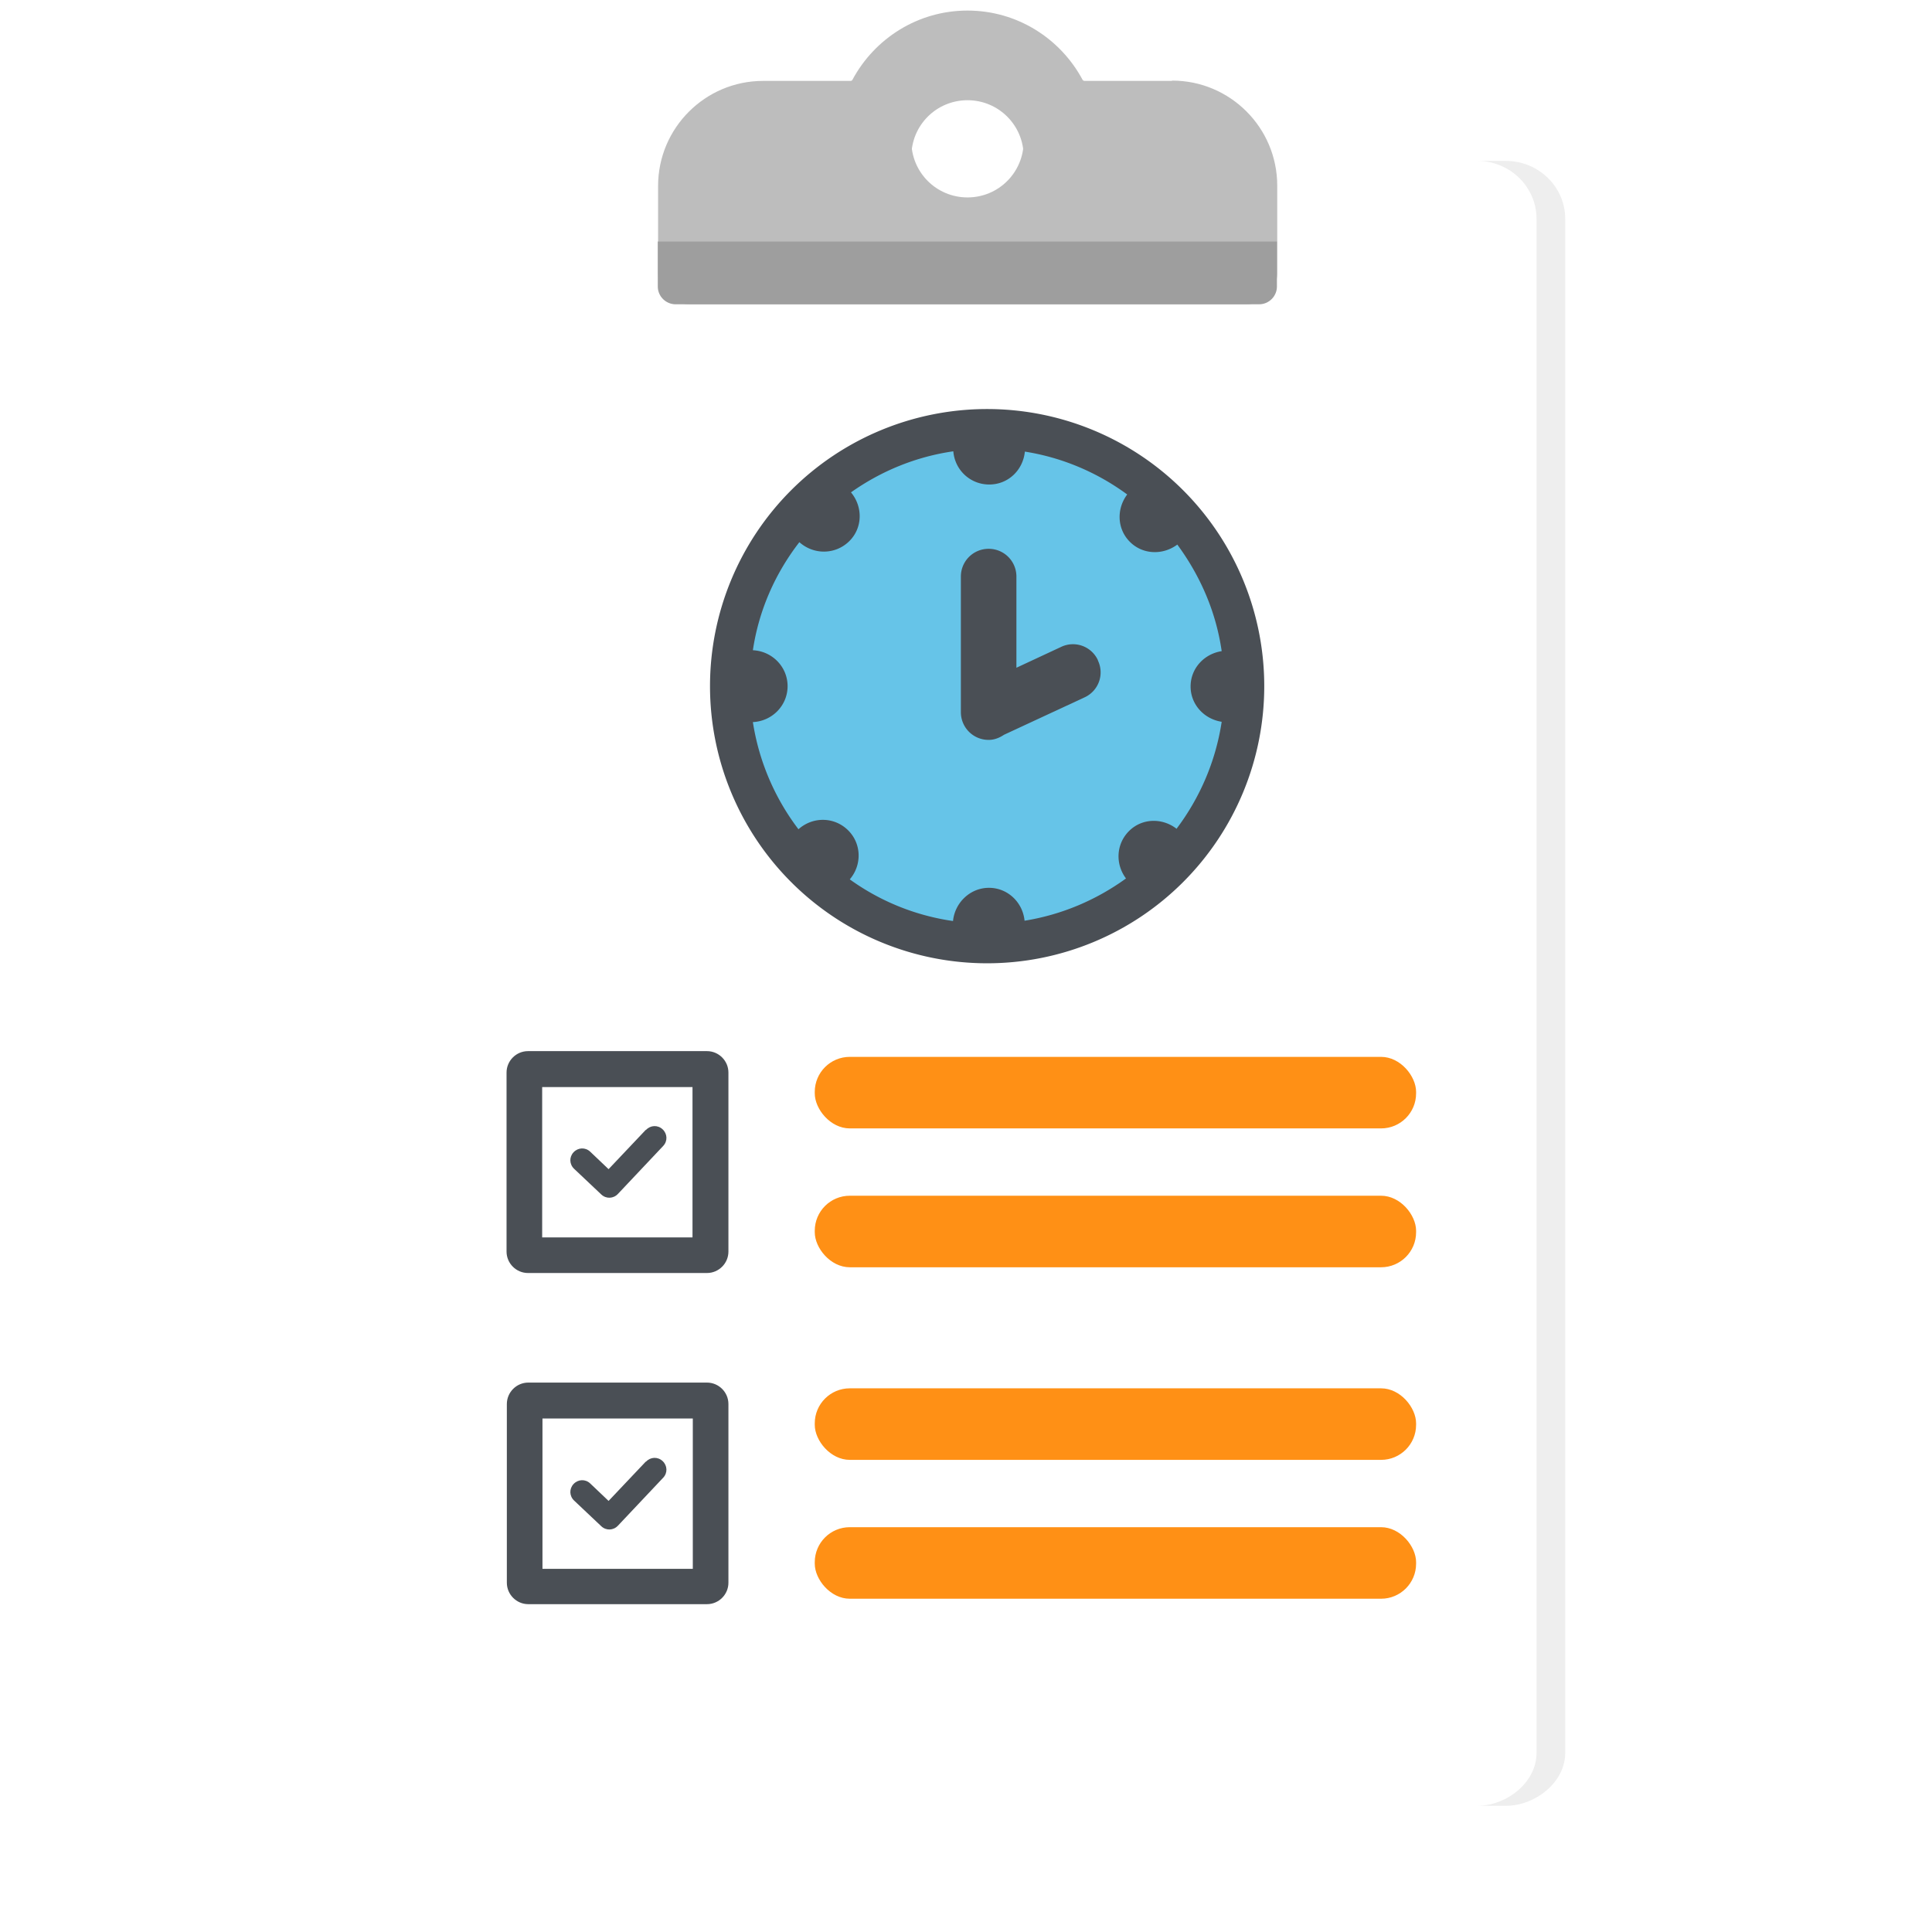 <svg class="illustration" aria-labelledby="timelog" xmlns="http://www.w3.org/2000/svg" viewBox="0 0 64 64"><title id="timelog">Timelogs</title><defs><filter id="drop-shadow-1" filterUnits="userSpaceOnUse"><feOffset dy="1"/><feGaussianBlur result="blur" stdDeviation="1.5"/><feFlood flood-color="#000" flood-opacity=".4"/><feComposite in2="blur" operator="in"/><feComposite in="SourceGraphic"/></filter><filter id="drop-shadow-2" filterUnits="userSpaceOnUse"><feOffset dy=".5"/><feGaussianBlur result="blur-2" stdDeviation="1"/><feFlood flood-color="#000" flood-opacity=".45"/><feComposite in2="blur-2" operator="in"/><feComposite in="SourceGraphic"/></filter><clipPath id="clippath"><path id="overlay" d="M0 0h64v64H0z" style="fill:none"/></clipPath><style>.cls-1{fill:#fff}.cls-7{fill:#4a4f55}.cls-10{fill:#ff9015}</style></defs><g id="Business"><g id="timelogs"><g id="assets" style="clip-path:url(#clippath);fill:none"><g id="clipboard"><g id="paper"><path id="page" d="M51.86 7.25c0-1.06-.88-1.92-1.97-1.92H14.2c-1.09 0-1.97.86-1.97 1.92l.06 50.7c0 1.05.85 1.9 1.9 1.9l35.77.04a1.9 1.9 0 0 0 1.9-1.9V7.25Z" style="filter:url(#drop-shadow-1);fill:#fff"/><path id="border" d="M49.88 5.33h-.95c1.09 0 1.97.86 1.97 1.92v50.82c0 .97-.98 1.75-1.97 1.75h.95c.99 0 1.97-.79 1.97-1.75V7.25c0-1.06-.88-1.92-1.97-1.92Z" style="fill:#eee"/></g><path id="shadow" d="M30.28 5.22c-.05-.17-.09-.35-.09-.54 0-1.03.83-1.86 1.86-1.86s1.86.83 1.86 1.86c0 .19-.04.37-.09.54h8.34c-.41-1.46-1.74-2.54-3.33-2.54h-2.9s-.05-.01-.06-.04C35.14 1.28 33.71.35 32.06.35s-3.08.93-3.81 2.29c-.01.02-.03.04-.06.04h-2.9c-1.59 0-2.92 1.08-3.34 2.54h8.33Z" style="fill:#bdbdbd;filter:url(#drop-shadow-2)"/><g id="clip"><path d="M38.82 2.68h-2.9s-.05-.01-.06-.04C35.13 1.28 33.7.35 32.05.35s-3.08.93-3.81 2.29c-.01.02-.03.04-.06.04h-2.9c-1.92 0-3.48 1.56-3.48 3.48v2.89c0 .57.46 1.03 1.03 1.03h18.45c.57 0 1.03-.46 1.03-1.03v-2.9c0-1.92-1.56-3.48-3.48-3.48Zm-6.77 3.86c-1.03 0-1.86-.83-1.86-1.86s.83-1.86 1.86-1.86 1.86.83 1.86 1.86-.83 1.86-1.86 1.86Z" style="fill:#bdbdbd"/><path d="M21.8 8h20.5v1.49c0 .32-.26.59-.59.59H22.38c-.32 0-.59-.26-.59-.59V8Z" style="fill:#9e9e9e"/></g></g><g id="content"><g id="data"><rect width="19.92" height="2.37" x="26.99" y="50.59" class="cls-10" rx="1.16" ry="1.16"/><rect width="19.92" height="2.37" x="26.99" y="45.99" class="cls-10" rx="1.16" ry="1.16"/><path d="M17.83 46.83h5.31v5.31h-5.31z" class="cls-1"/><path d="m21.39 48.42-1.23 1.3-.61-.58c-.16-.15-.4-.14-.55.02s-.14.4.02.55l.9.85c.16.15.4.14.55-.02l1.5-1.59c.15-.16.14-.4-.02-.55s-.4-.14-.55.02Z" class="cls-7"/><path d="M23.42 45.8H17.5c-.39 0-.71.32-.71.71v5.92c0 .39.32.71.71.71h5.92c.39 0 .71-.32.71-.71v-5.92c0-.39-.32-.71-.71-.71Zm-.47 6.17h-4.98v-4.98h4.98v4.98Z" class="cls-7"/><rect width="19.92" height="2.37" x="26.99" y="39.61" class="cls-10" rx="1.16" ry="1.16"/><rect width="19.92" height="2.37" x="26.99" y="35.01" class="cls-10" rx="1.16" ry="1.16"/><path d="M17.97 35.98H23v5.03h-5.03z" class="cls-1"/><path d="M23.42 34.82h-5.93c-.39 0-.71.32-.71.71v5.93c0 .39.32.71.71.71h5.93c.39 0 .71-.32.71-.71v-5.93c0-.39-.32-.71-.71-.71Zm-.48 6.17h-4.98v-4.98h4.98v4.98Z" class="cls-7"/><path d="m21.39 37.43-1.23 1.3-.61-.58c-.16-.15-.4-.14-.55.02s-.14.4.02.55l.9.85c.16.15.4.14.55-.02l1.5-1.59c.15-.16.14-.4-.02-.55s-.4-.14-.55.02Z" class="cls-7"/></g><g id="clock"><circle cx="32.7" cy="22.73" r="7.89" style="fill:#66c4e8"/><path d="M32.7 13.55a9.18 9.18 0 1 0 0 18.36 9.18 9.18 0 0 0 0-18.36Zm6.27 13.9c-.47-.36-1.13-.35-1.56.07-.44.43-.47 1.1-.11 1.58-.98.71-2.12 1.2-3.36 1.4-.06-.61-.56-1.09-1.18-1.09s-1.13.49-1.19 1.1a7.714 7.714 0 0 1-3.42-1.38c.41-.48.39-1.19-.06-1.63-.46-.45-1.17-.45-1.64-.03a7.847 7.847 0 0 1-1.51-3.55c.64-.03 1.15-.55 1.15-1.19s-.51-1.16-1.15-1.19c.2-1.34.75-2.56 1.54-3.58.47.42 1.18.42 1.64-.02.46-.44.47-1.15.07-1.63.99-.7 2.14-1.18 3.39-1.36.05.62.56 1.1 1.19 1.1s1.12-.48 1.18-1.09c1.26.2 2.41.7 3.39 1.42-.36.48-.34 1.15.1 1.58.43.42 1.09.43 1.56.08.75 1.02 1.28 2.21 1.47 3.53-.58.09-1.03.57-1.03 1.17s.45 1.08 1.03 1.17c-.2 1.32-.73 2.53-1.5 3.55Z" class="cls-7"/><path d="M36.37 21.87a.91.91 0 0 0-1.22-.44l-1.48.69V19.1c0-.51-.41-.92-.92-.92s-.92.41-.92.92v4.49c0 .51.41.92.92.92.19 0 .36-.07.51-.17l2.67-1.24a.91.91 0 0 0 .44-1.22Z" class="cls-7"/></g></g></g></g></g></svg>